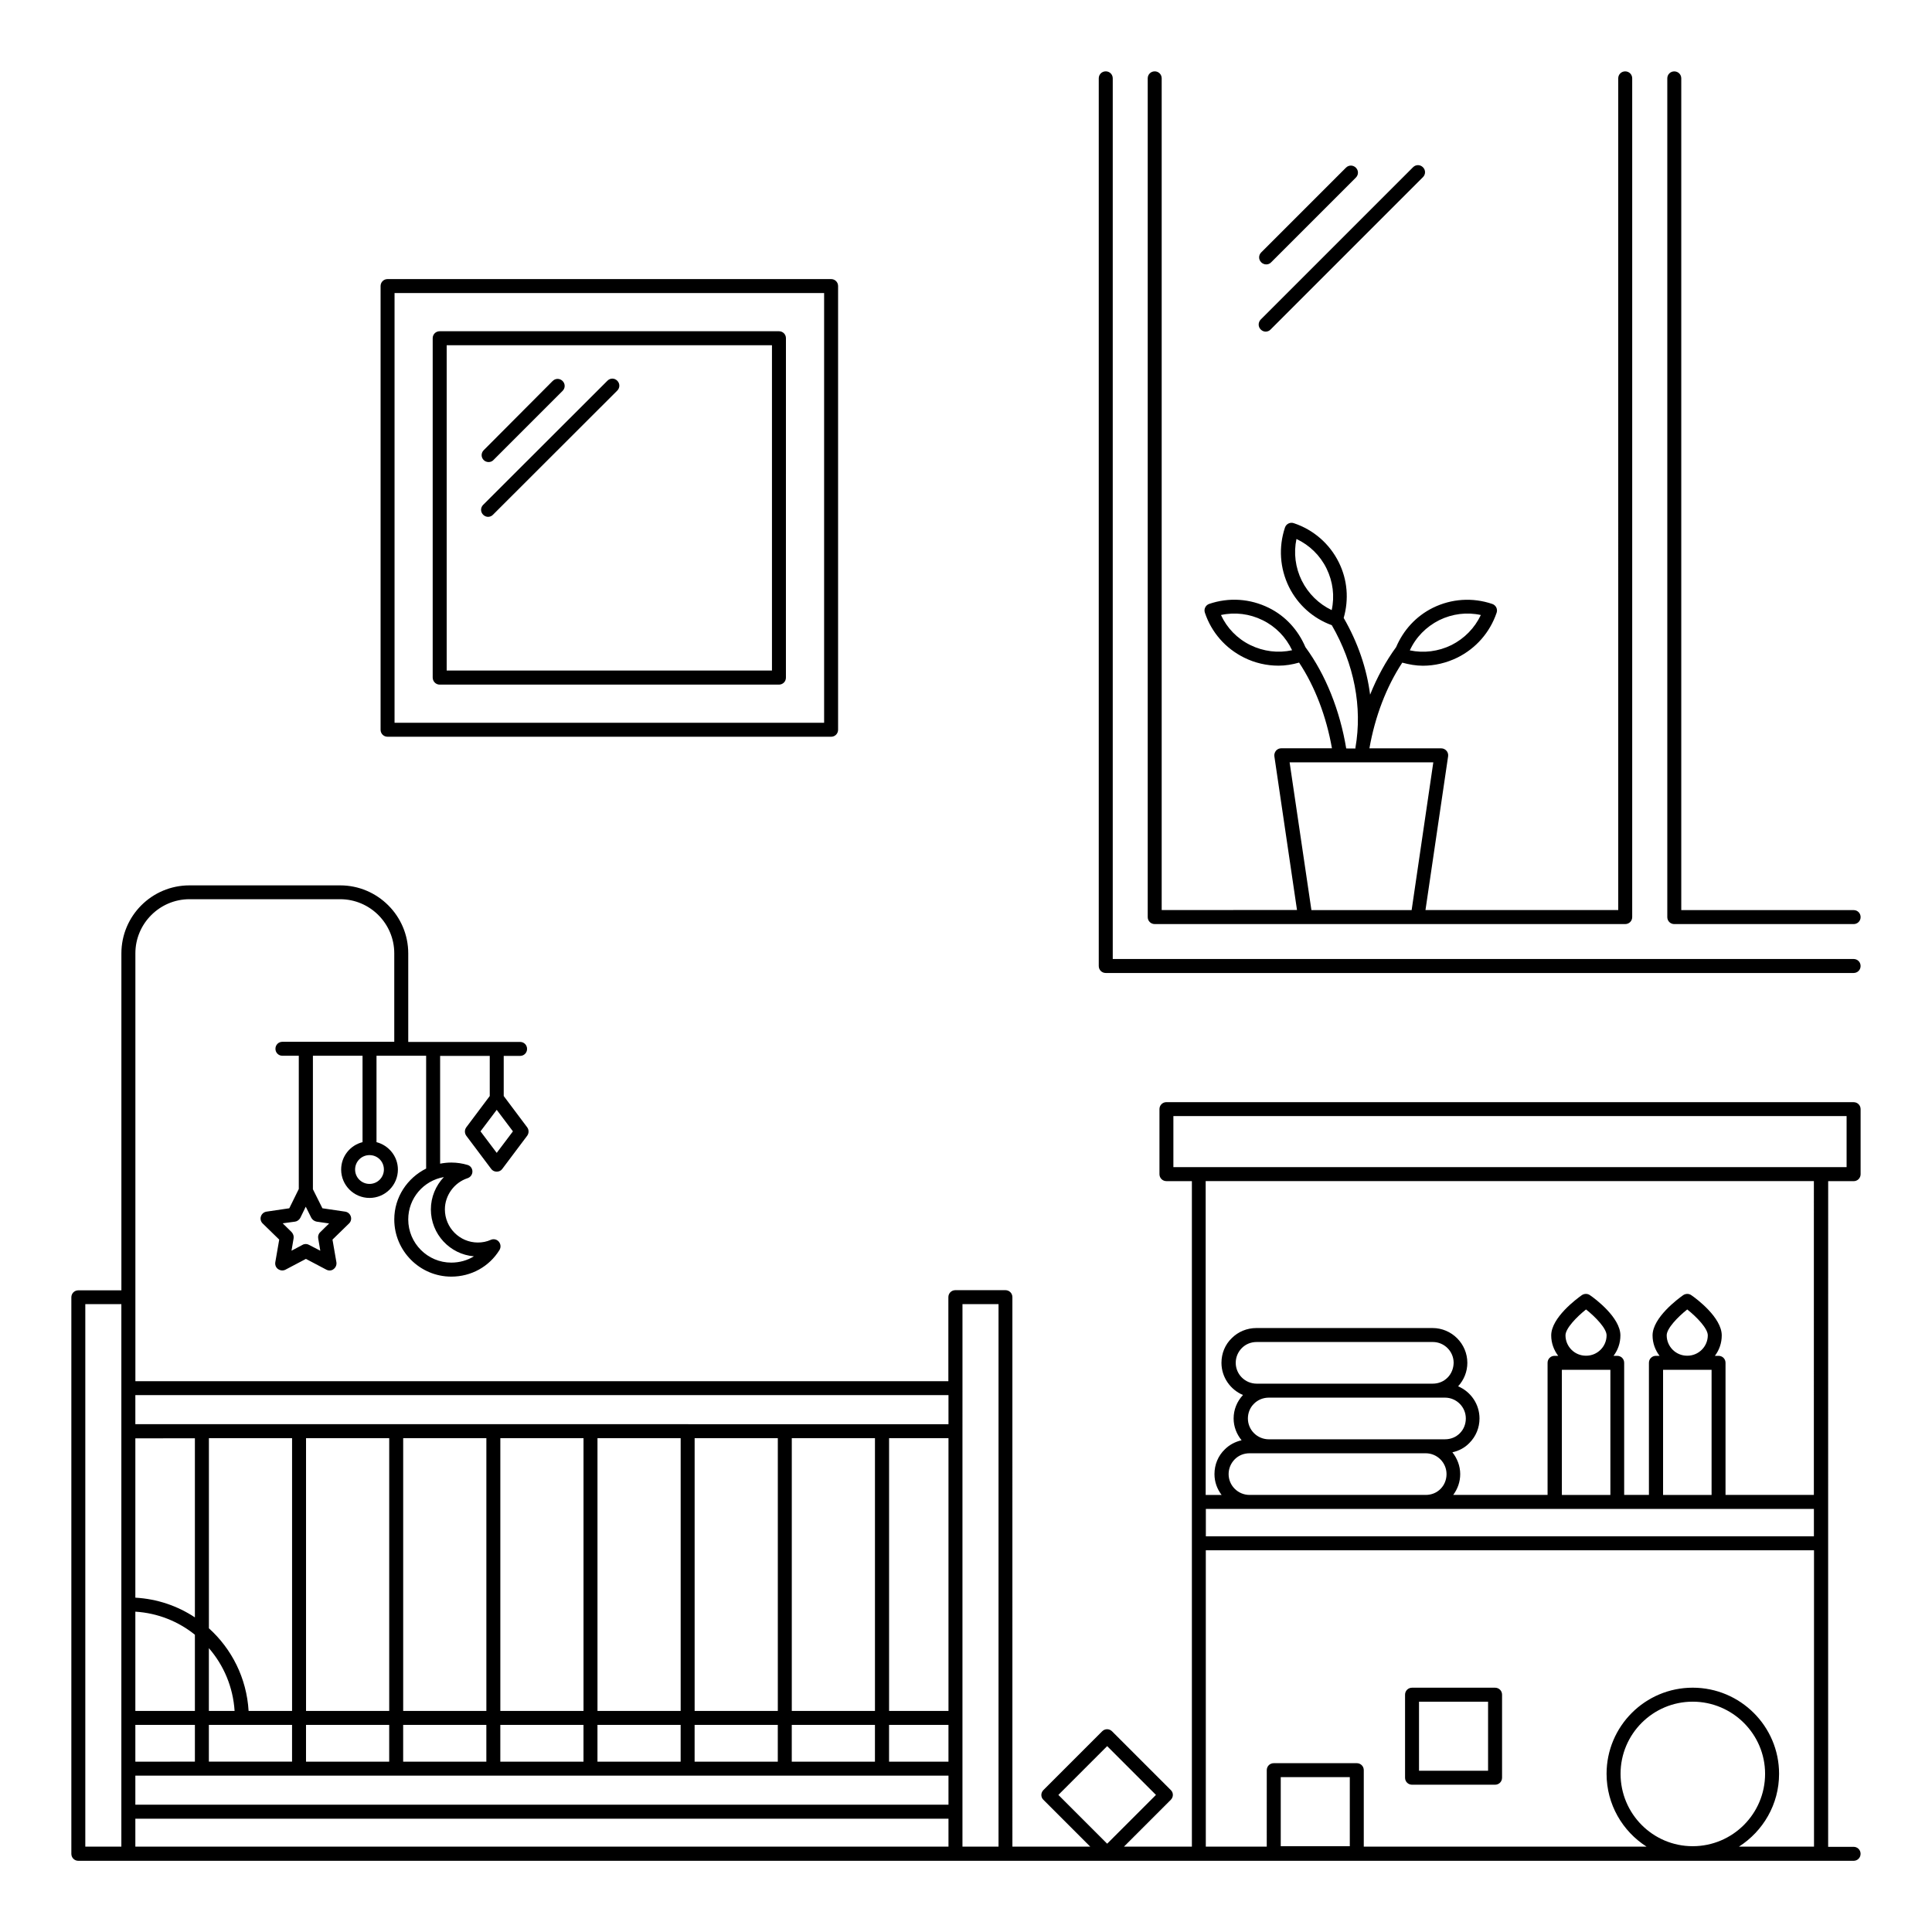 <?xml version="1.0" encoding="UTF-8"?>
<!-- Uploaded to: SVG Repo, www.svgrepo.com, Generator: SVG Repo Mixer Tools -->
<svg fill="#000000" width="800px" height="800px" version="1.1" viewBox="144 144 512 512" xmlns="http://www.w3.org/2000/svg">
 <g>
  <path d="m246.71 217.96c-1.039 0-1.852 0.816-1.852 1.852v117.58c0 1.039 0.816 1.852 1.852 1.852h117.54c1.039 0 1.852-0.816 1.852-1.852v-117.58c0-1.039-0.816-1.852-1.852-1.852zm115.69 117.58h-113.84v-113.88h113.84z"/>
  <path d="m260.52 325.43h89.906c1.039 0 1.852-0.816 1.852-1.852l0.004-89.945c0-1.039-0.816-1.852-1.852-1.852h-89.91c-1.039 0-1.852 0.816-1.852 1.852v89.906c0 1.039 0.816 1.891 1.852 1.891zm1.855-89.941h86.203v86.203h-86.203z"/>
  <path d="m304.98 244.89-32.934 32.895c-0.742 0.742-0.742 1.891 0 2.629 0.371 0.371 0.852 0.555 1.297 0.555s0.965-0.184 1.297-0.555l32.934-32.895c0.742-0.742 0.742-1.891 0-2.629-0.742-0.738-1.855-0.738-2.594 0z"/>
  <path d="m273.49 266.45c0.48 0 0.965-0.184 1.297-0.555l18.301-18.301c0.742-0.742 0.742-1.891 0-2.629-0.742-0.742-1.891-0.742-2.629 0l-18.266 18.336c-0.742 0.742-0.742 1.891 0 2.629 0.332 0.332 0.812 0.52 1.297 0.52z"/>
  <path d="m635.23 436.08h-182.11c-1.039 0-1.852 0.816-1.852 1.852v17.227c0 1.039 0.816 1.852 1.852 1.852h6.742v176.37h-18.004l12.41-12.41c0.332-0.332 0.555-0.816 0.555-1.297s-0.184-0.965-0.555-1.297l-15.559-15.559c-0.742-0.742-1.891-0.742-2.629 0l-15.559 15.559c-0.332 0.332-0.555 0.816-0.555 1.297s0.184 0.965 0.555 1.297l12.41 12.41h-20.633l-0.004-145.62c0-1.039-0.816-1.852-1.852-1.852h-13.262c-1.039 0-1.852 0.816-1.852 1.852v22.266h-215.45v-113.39c0-7.891 6.445-14.336 14.336-14.336h39.934c7.891 0 14.336 6.445 14.336 14.336v23.449h-29.637c-1.039 0-1.852 0.816-1.852 1.852 0 1.039 0.816 1.852 1.852 1.852h4.336v35.305l-2.519 5.113-6.039 0.891c-0.703 0.109-1.258 0.594-1.48 1.258-0.223 0.668-0.035 1.406 0.48 1.891l4.371 4.262-1.039 6c-0.109 0.703 0.148 1.406 0.742 1.816 0.594 0.406 1.332 0.48 1.965 0.148l5.41-2.852 5.41 2.852c0.258 0.148 0.555 0.223 0.852 0.223 0.371 0 0.777-0.109 1.074-0.371 0.555-0.406 0.852-1.113 0.742-1.816l-1.039-6 4.371-4.262c0.52-0.48 0.703-1.223 0.48-1.891-0.223-0.668-0.777-1.148-1.48-1.258l-6.039-0.891-2.519-5.039v-35.379h13.152v22.895c-3.262 0.816-5.668 3.742-5.668 7.262 0 4.148 3.371 7.519 7.519 7.519 4.148 0 7.519-3.371 7.519-7.519 0-3.481-2.406-6.41-5.668-7.262v-22.895h13.152v29.895c-4.965 2.481-8.445 7.559-8.445 13.484 0 8.336 6.777 15.152 15.113 15.152 5.262 0 10.039-2.629 12.781-7.074 0.406-0.703 0.332-1.555-0.184-2.188-0.52-0.629-1.406-0.816-2.148-0.48-1.074 0.48-2.223 0.703-3.406 0.703-4.816 0-8.742-3.926-8.742-8.781 0-3.703 2.481-7.113 6-8.262 0.777-0.258 1.297-0.965 1.297-1.777 0-0.816-0.52-1.52-1.297-1.742-1.371-0.406-2.816-0.629-4.297-0.629-1.039 0-2 0.109-2.965 0.297v-28.562h13.152v10.633l-6.223 8.297c-0.48 0.668-0.48 1.555 0 2.223l6.594 8.781c0.332 0.48 0.891 0.742 1.48 0.742 0.594 0 1.148-0.258 1.48-0.742l6.594-8.781c0.48-0.668 0.48-1.555 0-2.223l-6.223-8.297v-10.633h4.336c1.039 0 1.852-0.816 1.852-1.852 0-1.039-0.816-1.852-1.852-1.852h-29.637v-23.449c0-9.965-8.113-18.039-18.039-18.039h-39.941c-9.965 0-18.039 8.074-18.039 18.039v89.277h-11.41c-1.039 0-1.852 0.816-1.852 1.852v147.48c0 1.039 0.816 1.852 1.852 1.852h272.61 0.035 0.035 197.78c1.039 0 1.852-0.816 1.852-1.852 0-1.039-0.816-1.852-1.852-1.852h-6.742v-91.352l0.008-85.055h6.742c1.039 0 1.852-0.816 1.852-1.852v-17.227c0-1.039-0.816-1.852-1.852-1.852zm-197.82 170.66 12.93 12.93-12.93 12.93-12.93-12.93zm-209.49-138.99 3.297 0.48-2.371 2.332c-0.445 0.406-0.629 1.039-0.52 1.629l0.555 3.262-3-1.555c-0.258-0.148-0.555-0.223-0.852-0.223s-0.594 0.074-0.852 0.223l-2.926 1.555 0.555-3.262c0.109-0.594-0.109-1.223-0.52-1.668l-2.371-2.332 3.262-0.441c0.594-0.074 1.113-0.48 1.406-1l1.445-2.965 1.48 2.965c0.297 0.52 0.816 0.887 1.41 1zm17.816-13.816c0 2.113-1.703 3.816-3.816 3.816s-3.816-1.703-3.816-3.816 1.703-3.816 3.816-3.816 3.816 1.668 3.816 3.816zm23.859 23.004c-1.742 1.074-3.816 1.668-6 1.668-6.297 0-11.41-5.148-11.41-11.445 0-5.629 4.074-10.297 9.445-11.223-2.148 2.258-3.445 5.297-3.445 8.559 0 6.551 5.039 11.922 11.41 12.441zm6.039-27.414-4.297-5.703 4.297-5.703 4.297 5.703zm193.96 85.129c0-1.48 0.594-2.891 1.629-3.926 1.039-1.039 2.406-1.594 3.926-1.594h46.676c3.039 0 5.519 2.481 5.519 5.519 0 1.48-0.555 2.891-1.594 3.926-1.039 1.039-2.406 1.594-3.926 1.594h-46.676c-3.074 0-5.555-2.481-5.555-5.519zm58.012-25.562c-1.039 1.039-2.406 1.594-3.926 1.594h-46.641c-3.074 0-5.559-2.481-5.559-5.519 0-1.48 0.594-2.891 1.629-3.926 1.039-1.039 2.406-1.594 3.926-1.594h46.676c3.039 0 5.519 2.481 5.519 5.519-0.031 1.484-0.586 2.891-1.625 3.926zm-51.27 6.891c1.039-1.039 2.445-1.594 3.926-1.594h46.676c3.039 0 5.519 2.481 5.519 5.519 0 1.48-0.555 2.891-1.594 3.926-1.039 1.039-2.406 1.594-3.926 1.594h-5.113l-41.562 0.004c-3.074 0-5.559-2.481-5.559-5.519 0.004-1.484 0.559-2.891 1.633-3.93zm-1.184 27.895h149.55v7.262h-161.14v-7.262zm83.719-46.008c0-1.816 2.926-4.852 5.445-6.852 2.519 2 5.445 5.039 5.445 6.852 0 3-2.445 5.41-5.41 5.41-3.035 0.035-5.481-2.41-5.481-5.41zm-0.961 9.148h12.855v33.156h-12.855zm27.781-9.148c0-1.816 2.926-4.852 5.445-6.852 2.519 2 5.445 5.039 5.445 6.852 0 3-2.445 5.41-5.41 5.41-3.035 0.035-5.481-2.41-5.481-5.41zm-0.961 9.148h12.855v33.156h-12.855zm-176.11-17.41v143.77h-9.559v-9.188-0.074-11.41-0.074-89.277-0.074l0.004-11.41v-0.074-22.191zm-187.22 35.527v72.273h-11.52c-0.52-8.668-4.445-16.41-10.52-21.895v-50.383zm25.746 0v72.273h-22.043v-72.273zm25.746 0v72.273h-22.043v-72.273zm25.746 0v72.273h-22.043v-72.273zm25.746 0v72.273h-22.043v-72.273zm25.746 0v72.273h-22.043v-72.273zm25.746 0v72.273h-22.043v-72.273zm19.484 0v72.273h-15.742v-72.273zm-215.49 75.977h15.781v9.742l-15.781 0.004zm41.527 0v9.742h-22.043v-9.742zm-22.043-3.703v-16.633c3.926 4.519 6.41 10.297 6.816 16.633zm196 13.449h-15.742v-9.742h15.742zm-19.484 0h-22.043v-9.742h22.043zm-25.746 0h-22.043v-9.742h22.043zm-25.746 0h-22.043v-9.742h22.043zm-25.746 0h-22.043v-9.742h22.043zm-25.746 0h-22.043v-9.742h22.043zm-25.746 0h-22.043v-9.742h22.043zm-67.273 3.703h215.49v7.703h-215.49zm15.781-17.152h-15.781v-26.301c5.965 0.371 11.41 2.594 15.781 6.113zm-15.781 28.562h215.49v7.41h-215.49zm0-112.25h215.49v7.707l-215.49-0.004zm15.781 11.41v47.492c-4.594-3.039-9.965-4.891-15.781-5.223v-42.23l15.781-0.004zm-19.488-35.527v143.77h-9.555v-143.77zm307.25 143.66v-18.301h18.301v18.301zm121.43 0.113c6.371-4.074 10.633-11.188 10.633-19.301 0-12.594-10.262-22.82-22.895-22.82-12.594 0-22.82 10.223-22.82 22.82 0 8.113 4.223 15.227 10.594 19.301h-74.938v-20.262c0-1.039-0.816-1.852-1.852-1.852h-22.004c-1.039 0-1.852 0.816-1.852 1.852l-0.004 20.262h-16.152v-78.535h161.18v78.535zm-12.262-0.113c-10.559 0-19.113-8.594-19.113-19.188 0-10.559 8.594-19.113 19.113-19.113 10.559 0 19.188 8.594 19.188 19.113 0.004 10.594-8.594 19.188-19.188 19.188zm32.191-93.094h-23.488v-35.008c0-1.039-0.816-1.852-1.852-1.852h-0.965c1.148-1.52 1.816-3.371 1.816-5.41 0-4.742-6.707-9.742-8.074-10.668-0.629-0.445-1.48-0.445-2.148 0-1.371 0.965-8.113 5.965-8.113 10.668 0 2.039 0.703 3.891 1.852 5.41h-0.965c-1.039 0-1.852 0.816-1.852 1.852v35.008h-6.559v-35.008c0-1.039-0.816-1.852-1.852-1.852h-0.965c1.148-1.52 1.816-3.371 1.816-5.41 0-4.742-6.707-9.742-8.074-10.668-0.629-0.445-1.48-0.445-2.148 0-1.371 0.965-8.113 5.965-8.113 10.668 0 2.039 0.703 3.891 1.852 5.41h-0.965c-1.039 0-1.852 0.816-1.852 1.852v35.008h-25.004c1.184-1.594 1.852-3.481 1.852-5.519 0-2.188-0.816-4.188-2.074-5.777 1.703-0.371 3.262-1.184 4.484-2.445 1.742-1.742 2.703-4.039 2.703-6.519 0-3.816-2.332-7.113-5.668-8.52 1.555-1.703 2.445-3.891 2.445-6.223 0-5.074-4.148-9.223-9.223-9.223h-46.676c-2.481 0-4.816 0.965-6.519 2.668-1.777 1.703-2.742 4.039-2.742 6.559 0 3.816 2.371 7.113 5.703 8.52-1.594 1.703-2.481 3.891-2.481 6.223 0 2.188 0.816 4.188 2.113 5.777-1.668 0.371-3.223 1.184-4.445 2.406-1.777 1.703-2.742 4.039-2.742 6.559 0 2.074 0.703 3.965 1.891 5.519h-4.223v-83.168h161.18l-0.004 83.164zm8.598-86.871h-178.41v-13.52h178.41z"/>
  <path d="m540.21 591.26h-22.004c-1.039 0-1.852 0.816-1.852 1.852v22.004c0 1.039 0.816 1.852 1.852 1.852h22.004c1.039 0 1.852-0.816 1.852-1.852v-22.004c0-1.039-0.816-1.852-1.852-1.852zm-1.855 22.004h-18.301v-18.301h18.301z"/>
  <path d="m635.23 398.14h-196.34v-233.38c-0.004-1.035-0.816-1.852-1.855-1.852-1.039 0-1.852 0.816-1.852 1.852v235.24c0 1.039 0.816 1.852 1.852 1.852h198.19c1.039 0 1.852-0.816 1.852-1.852 0-1.039-0.816-1.855-1.852-1.855z"/>
  <path d="m635.23 385.18h-45.676v-220.41c0-1.039-0.816-1.852-1.852-1.852-1.039 0-1.852 0.816-1.852 1.852v222.27c0 1.039 0.816 1.852 1.852 1.852h47.527c1.039 0 1.852-0.816 1.852-1.852 0-1.039-0.816-1.855-1.852-1.855z"/>
  <path d="m450.01 162.91c-1.035 0-1.852 0.816-1.852 1.855v222.27c0 1.039 0.816 1.852 1.852 1.852h124.69c1.039 0 1.852-0.816 1.852-1.852v-222.27c0-1.039-0.816-1.852-1.852-1.852-1.039 0-1.852 0.816-1.852 1.852l0.004 220.41h-51.086l6-40.75c0.074-0.52-0.074-1.074-0.445-1.48-0.371-0.406-0.852-0.629-1.406-0.629h-19.004c1.48-8.41 4.484-16.301 8.707-22.707 1.777 0.48 3.629 0.816 5.445 0.816 3.148 0 6.262-0.742 9.148-2.148 4.926-2.445 8.633-6.668 10.41-11.891 0.332-0.965-0.184-2-1.148-2.332-5.223-1.777-10.816-1.406-15.781 1.039-4.445 2.223-7.781 5.891-9.707 10.41-2.703 3.703-5.039 7.965-6.891 12.594-0.891-6.965-3.262-13.855-7-20.336 1.406-4.926 1-10.113-1.297-14.742-2.445-4.926-6.707-8.633-11.93-10.371-0.965-0.332-2 0.184-2.332 1.148-1.742 5.223-1.371 10.816 1.074 15.781 2.371 4.742 6.371 8.297 11.336 10.113 5.926 10.262 8.148 21.707 6.262 32.453v0.148 0.074l-2.445-0.016c-1.668-10.078-5.445-19.559-10.816-26.859-1.926-4.519-5.262-8.223-9.707-10.41-4.965-2.445-10.559-2.816-15.781-1.039-0.965 0.332-1.48 1.371-1.148 2.332 1.742 5.223 5.445 9.445 10.371 11.891 2.891 1.445 6.039 2.148 9.148 2.148 1.816 0 3.629-0.297 5.445-0.816 4.223 6.371 7.223 14.301 8.707 22.707h-13.41c-0.555 0-1.039 0.223-1.406 0.629-0.332 0.406-0.52 0.965-0.445 1.48l6 40.75-35.859 0.012v-220.41c0-1.039-0.812-1.855-1.852-1.855zm38.973 134.96c-1.703-3.445-2.188-7.336-1.406-11.039 3.445 1.629 6.262 4.336 7.965 7.816 1.703 3.481 2.188 7.336 1.371 11.039-3.41-1.633-6.188-4.336-7.93-7.816zm-13.633 17.078c-3.481-1.703-6.188-4.519-7.781-7.965 3.703-0.816 7.594-0.332 11.039 1.371 3.481 1.703 6.188 4.519 7.816 7.965-3.738 0.812-7.594 0.332-11.074-1.371zm50.047-6.594c3.481-1.703 7.336-2.188 11.039-1.371-1.629 3.445-4.336 6.223-7.781 7.965-3.481 1.703-7.336 2.188-11.039 1.406 1.594-3.484 4.336-6.262 7.781-8zm-39.637 37.672h38.082l-5.742 39.156h-26.562z"/>
  <path d="m478.12 231.33c0.371 0.371 0.852 0.555 1.297 0.555s0.965-0.184 1.297-0.555l40.379-40.379c0.742-0.742 0.742-1.891 0-2.629-0.742-0.742-1.891-0.742-2.629 0l-40.379 40.379c-0.703 0.742-0.703 1.926 0.035 2.629z"/>
  <path d="m479.57 214.07c0.48 0 0.965-0.184 1.297-0.555l22.449-22.449c0.742-0.742 0.742-1.891 0-2.629-0.742-0.742-1.891-0.742-2.629 0l-22.449 22.449c-0.742 0.742-0.742 1.891 0 2.629 0.371 0.371 0.852 0.555 1.332 0.555z"/>
 </g>
</svg>